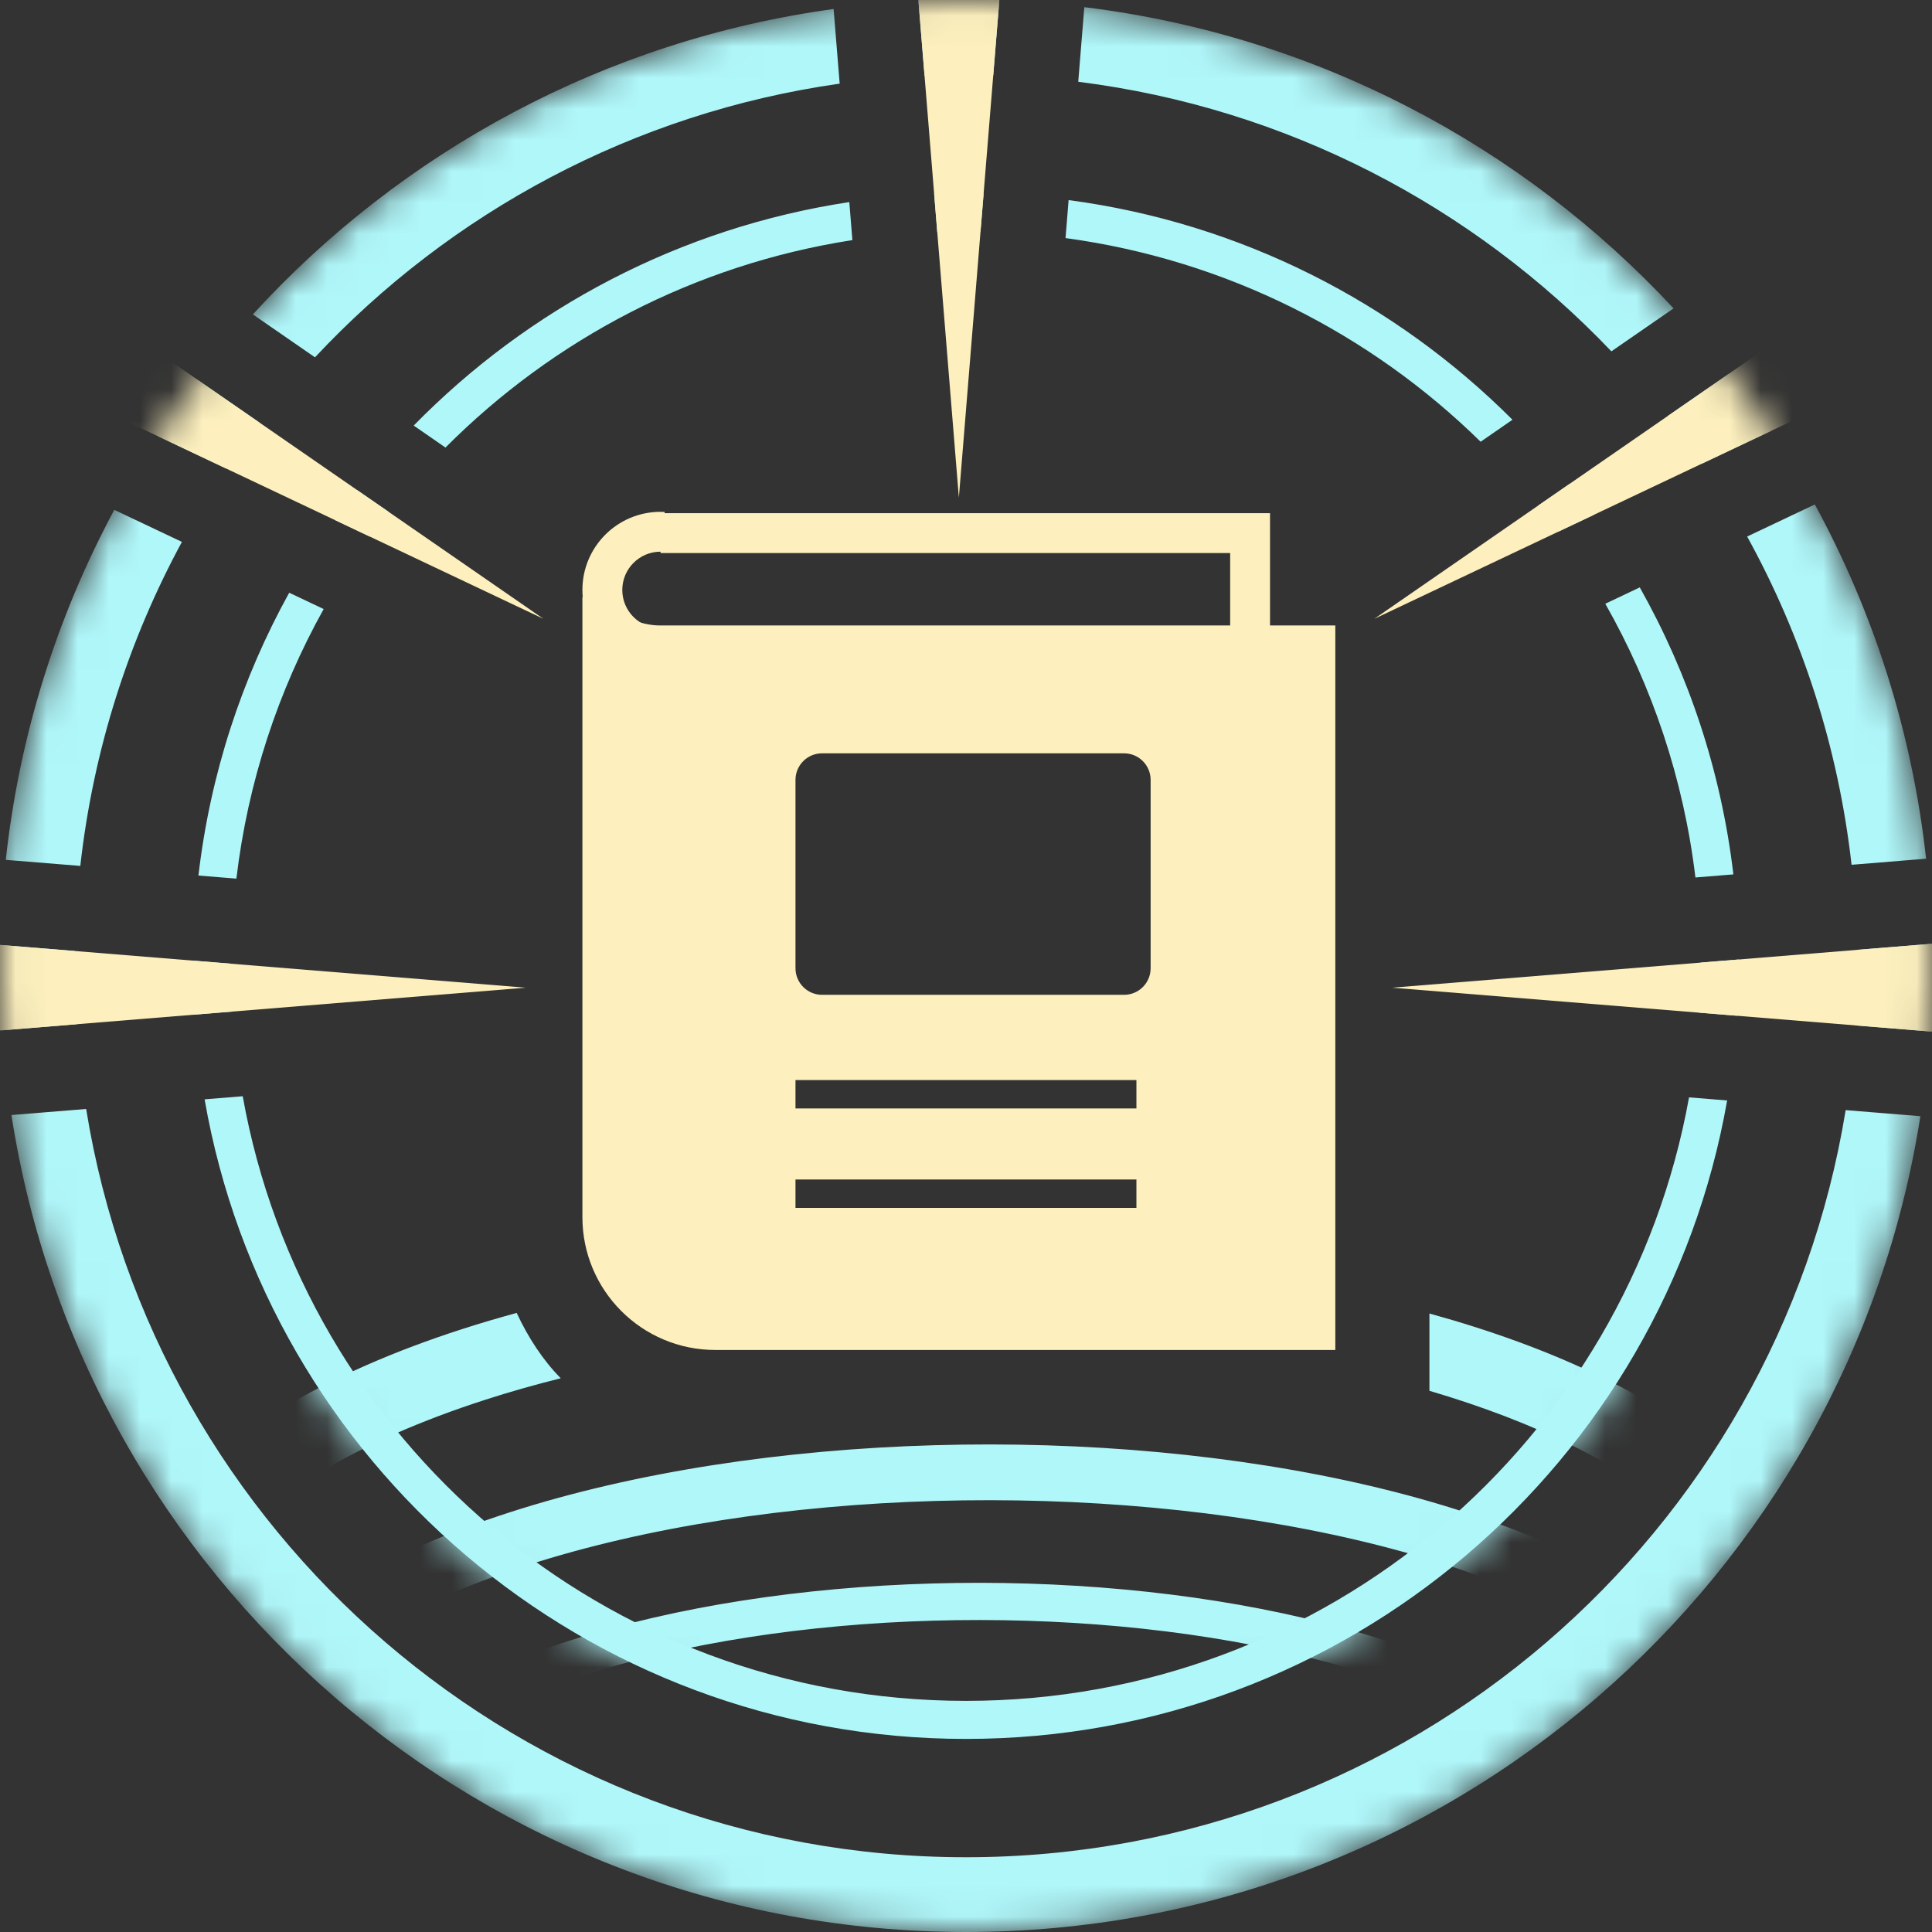 <svg width="62" height="62" viewBox="0 0 62 62" fill="none" xmlns="http://www.w3.org/2000/svg">
<rect x="0" y="0" width="62" height="62" fill="#333333" stroke="none"/>
<mask id="mask0_1632_12260" style="mask-type:alpha" maskUnits="userSpaceOnUse" x="0" y="0" width="62" height="62">
<path d="M1.10459e-06 31C-3.92159e-07 13.879 13.879 8.02155e-06 31 6.5248e-06C48.121 5.02805e-06 62 13.879 62 31C62 48.121 48.121 62 31 62C13.879 62 2.60134e-06 48.121 1.10459e-06 31Z" fill="#D9D9D9"/>
</mask>
<g mask="url(#mask0_1632_12260)">
<path fill-rule="evenodd" clip-rule="evenodd" d="M29.474 0.037C29.98 0.012 30.488 4.47159e-08 31 0C31.358 -3.12933e-08 31.715 0.006 32.069 0.018L31.875 2.412C31.584 2.403 31.293 2.399 31 2.399C30.554 2.399 30.11 2.409 29.669 2.429L29.474 0.037ZM26.751 0.289C19.406 1.296 12.881 4.875 8.115 10.089L10.108 11.467C14.456 6.818 20.337 3.622 26.946 2.684L26.751 0.289ZM27.255 6.485C21.814 7.309 16.953 9.901 13.276 13.657L14.296 14.362C17.754 10.891 22.288 8.491 27.354 7.705L27.255 6.485ZM31.466 7.43C31.311 7.427 31.155 7.425 30.999 7.425C30.691 7.425 30.383 7.431 30.077 7.443L29.978 6.225C30.317 6.211 30.657 6.204 30.999 6.204C31.189 6.204 31.377 6.206 31.566 6.21L31.466 7.43ZM34.194 7.64C39.35 8.338 43.978 10.704 47.515 14.176L48.537 13.47C44.781 9.712 39.825 7.155 34.293 6.421L34.194 7.64ZM34.602 2.624L34.797 0.23C42.234 1.138 48.858 4.681 53.707 9.896L51.711 11.275C47.282 6.626 41.303 3.466 34.602 2.624ZM50.376 15.524L49.369 16.22C49.59 16.495 49.805 16.774 50.014 17.059L51.138 16.527C50.892 16.186 50.638 15.851 50.376 15.524ZM54.625 14.875C54.27 14.356 53.899 13.85 53.512 13.356L55.489 11.99C55.954 12.588 56.397 13.204 56.819 13.836L54.625 14.875ZM52.622 18.85L51.516 19.375C53.021 22.025 54.028 24.996 54.408 28.159L55.626 28.06C55.234 24.746 54.189 21.632 52.622 18.85ZM59.419 27.752C58.991 23.968 57.825 20.407 56.068 17.218L58.24 16.189C60.117 19.635 61.36 23.477 61.811 27.557L59.419 27.752ZM55.798 30.791L54.578 30.89C54.578 30.928 54.578 30.966 54.578 31.004C54.578 31.506 54.562 32.004 54.532 32.498L55.749 32.597C55.782 32.07 55.799 31.539 55.799 31.004C55.799 30.933 55.799 30.862 55.798 30.791ZM59.538 32.906C59.58 32.276 59.601 31.64 59.601 31C59.601 30.827 59.599 30.654 59.596 30.481L61.992 30.287C61.997 30.524 62 30.762 62 31C62 31.706 61.976 32.406 61.93 33.1L59.538 32.906ZM55.426 35.315L54.203 35.216C52.217 46.228 42.584 54.583 30.999 54.583C19.402 54.583 9.76 46.21 7.789 35.179L6.566 35.279C8.592 46.938 18.76 55.804 30.999 55.804C43.225 55.804 53.385 46.957 55.426 35.315ZM2.765 35.588C4.96 49.203 16.766 59.601 31 59.601C45.221 59.601 57.018 49.222 59.229 35.625L61.627 35.82C59.312 50.652 46.481 62 31 62C15.506 62 2.667 50.633 0.367 35.783L2.765 35.588ZM6.247 32.56L7.465 32.461C7.435 31.979 7.42 31.493 7.42 31.004C7.42 30.978 7.42 30.953 7.42 30.927L6.2 30.828C6.199 30.886 6.199 30.945 6.199 31.004C6.199 31.527 6.215 32.046 6.247 32.56ZM2.403 30.519C2.4 30.679 2.399 30.839 2.399 31C2.399 31.628 2.419 32.251 2.459 32.869L0.068 33.063C0.023 32.381 1.05342e-07 31.693 0 31C0 30.774 0.002 30.549 0.007 30.324L2.403 30.519ZM6.368 28.097L7.586 28.196C7.955 25.087 8.929 22.163 10.387 19.545L9.281 19.021C7.762 21.769 6.748 24.837 6.368 28.097ZM5.838 17.39C4.128 20.546 2.994 24.059 2.577 27.788L0.185 27.594C0.625 23.568 1.836 19.774 3.667 16.362L5.838 17.39ZM10.746 16.688L11.867 17.22C12.062 16.95 12.262 16.684 12.468 16.423L11.461 15.728C11.215 16.042 10.977 16.362 10.746 16.688ZM8.328 13.562C7.958 14.042 7.603 14.535 7.263 15.039L5.072 14.001C5.478 13.384 5.905 12.782 6.352 12.196L8.328 13.562Z" fill="#B0F7FA"/>
<mask id="mask1_1632_12260" style="mask-type:alpha" maskUnits="userSpaceOnUse" x="6" y="6" width="50" height="50">
<circle cx="30.999" cy="31.003" r="24.8" fill="#D9D9D9"/>
</mask>
<g mask="url(#mask1_1632_12260)">
<path fill-rule="evenodd" clip-rule="evenodd" d="M16.581 42.133C15.987 42.295 15.403 42.467 14.834 42.651C10.546 44.033 6.865 46.089 4.732 48.94L6.642 50.369C8.346 48.092 11.479 46.239 15.566 44.922C16.348 44.669 17.159 44.439 17.995 44.23C17.424 43.65 16.95 42.927 16.581 42.133ZM45.872 44.632C49.301 45.643 52.131 47.029 54.034 48.736L55.627 46.961C53.236 44.815 49.79 43.232 45.872 42.152V44.632ZM21.423 41.095C23.987 40.678 26.667 40.432 29.359 40.355C33.385 40.239 37.466 40.5 41.256 41.139V41.724H23.249C22.56 41.724 21.926 41.489 21.423 41.095ZM11.239 58.323C12.683 56.394 15.3 54.865 18.633 53.79C21.952 52.72 25.909 52.124 29.939 52.009C33.968 51.893 38.048 52.258 41.608 53.095C45.18 53.934 48.173 55.235 50.084 56.95L50.88 56.062C48.757 54.157 45.543 52.794 41.881 51.934C38.206 51.07 34.022 50.698 29.905 50.816C25.789 50.934 21.717 51.543 18.267 52.655C14.833 53.762 11.942 55.392 10.284 57.608L11.239 58.323ZM16.916 50.232C13.051 51.478 10.049 53.242 8.404 55.44L6.971 54.368C8.938 51.74 12.351 49.824 16.367 48.529C20.406 47.227 25.169 46.516 29.977 46.379C34.787 46.24 39.677 46.675 43.975 47.685C48.256 48.691 52.036 50.288 54.544 52.539L53.349 53.87C51.16 51.905 47.711 50.401 43.566 49.427C39.439 48.457 34.706 48.033 30.028 48.167C25.349 48.301 20.76 48.993 16.916 50.232Z" fill="#B0F7FA"/>
</g>
<path fill-rule="evenodd" clip-rule="evenodd" d="M21.329 16.428C21.286 16.426 21.242 16.425 21.198 16.425C19.813 16.425 18.69 17.547 18.69 18.932C18.69 20.317 19.813 21.439 21.198 21.439C21.242 21.439 21.286 21.438 21.329 21.436V20.153C21.286 20.158 21.242 20.16 21.198 20.16C20.519 20.16 19.97 19.61 19.97 18.932C19.97 18.254 20.519 17.704 21.198 17.704C21.242 17.704 21.286 17.707 21.329 17.711V16.428Z" fill="#FDF0BE"/>
<path d="M21.198 17.108H40.117V20.756" stroke="#FDF0BE" stroke-width="1.279"/>
<path fill-rule="evenodd" clip-rule="evenodd" d="M21.197 20.072H42.852V43.322H22.955C20.599 43.322 18.69 41.413 18.69 39.057V19.16C19.034 19.285 19.333 19.435 19.616 19.577C20.139 19.838 20.606 20.072 21.197 20.072ZM25.528 25.028C25.528 24.557 25.91 24.175 26.381 24.175H36.072C36.543 24.175 36.925 24.557 36.925 25.028V31.072C36.925 31.543 36.543 31.925 36.072 31.925H26.381C25.91 31.925 25.528 31.543 25.528 31.072V25.028ZM36.469 34.66H25.528V35.572H36.469V34.66ZM36.469 37.851H25.528V38.763H36.469V37.851Z" fill="#FDF0BE"/>
<path d="M64.278 33.292L44.675 31.696L64.278 30.101V33.292Z" fill="#FDF0BE"/>
<path d="M-2.736 33.292L16.867 31.696L-2.736 30.101V33.292Z" fill="#FDF0BE"/>
<path d="M29.176 -3.635L30.771 15.968L32.367 -3.635L29.176 -3.635Z" fill="#FDF0BE"/>
<path d="M61.881 11.438L44.106 19.857L60.285 8.674L61.881 11.438Z" fill="#FDF0BE"/>
<path d="M-0.338 11.438L17.436 19.857L1.257 8.674L-0.338 11.438Z" fill="#FDF0BE"/>
</g>
</svg>
